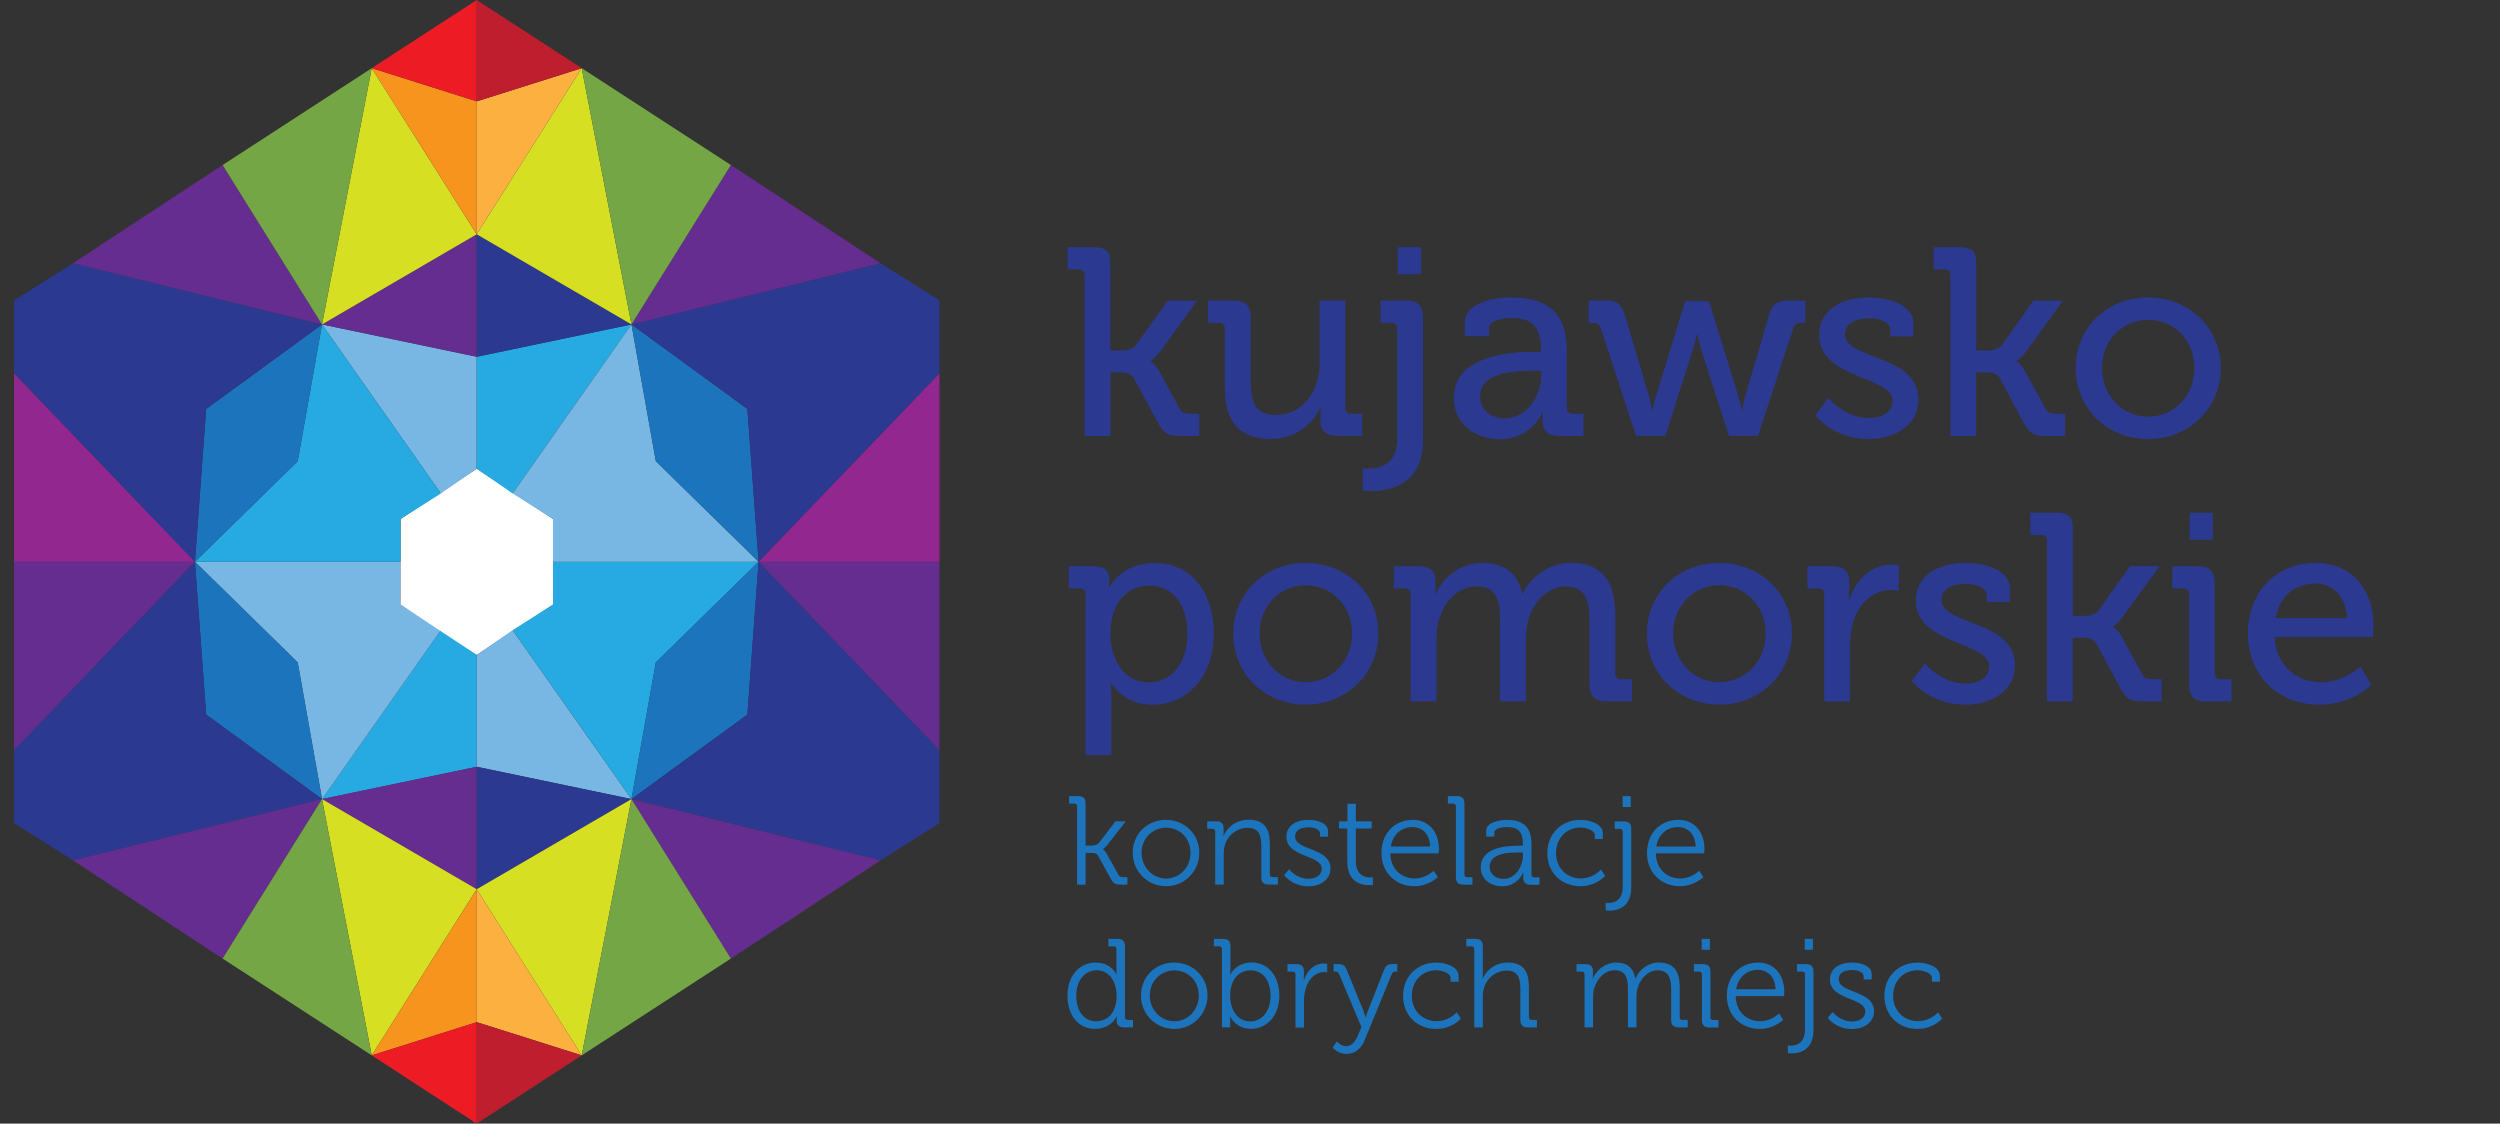 <svg xmlns="http://www.w3.org/2000/svg" width="89" height="40" viewBox="0 0 89 40" fill="none"><rect x="0" y="0" width="89" height="40" fill="#333333" stroke="none"/><g clip-path="url(#clip0_57352_29522)"><g clip-path="url(#clip1_57352_29522)"><path d="M38.645 21.156C38.645 21.012 38.568 20.947 38.436 20.947H38.049V20.155H38.911C39.338 20.155 39.498 20.337 39.498 20.642C39.498 20.786 39.488 20.9 39.488 20.9H39.507C39.507 20.9 39.903 20.043 41.099 20.043C42.388 20.043 43.213 21.07 43.213 22.567C43.213 24.065 42.284 25.089 41.032 25.089C39.97 25.089 39.562 24.319 39.562 24.319H39.544C39.544 24.319 39.562 24.491 39.562 24.738V26.88H38.645V21.159V21.156ZM40.891 24.295C41.648 24.295 42.272 23.666 42.272 22.572C42.272 21.478 41.713 20.849 40.916 20.849C40.207 20.849 39.532 21.354 39.532 22.581C39.532 23.438 39.996 24.295 40.888 24.295H40.891Z" fill="#2B3990"></path><path d="M46.482 20.041C47.912 20.041 49.069 21.098 49.069 22.553C49.069 24.009 47.914 25.085 46.482 25.085C45.049 25.085 43.904 24.018 43.904 22.553C43.904 21.089 45.052 20.041 46.482 20.041ZM46.482 24.286C47.393 24.286 48.132 23.562 48.132 22.553C48.132 21.545 47.393 20.837 46.482 20.837C45.571 20.837 44.843 21.552 44.843 22.553C44.843 23.555 45.582 24.286 46.482 24.286Z" fill="#2B3990"></path><path d="M50.215 21.156C50.215 21.012 50.139 20.947 50.007 20.947H49.617V20.155H50.5C50.917 20.155 51.108 20.337 51.108 20.688V20.867C51.108 21.021 51.098 21.142 51.098 21.142H51.114C51.342 20.581 52.005 20.038 52.753 20.038C53.567 20.038 54.03 20.409 54.195 21.133H54.214C54.48 20.551 55.143 20.038 55.919 20.038C57 20.038 57.503 20.656 57.503 21.885V23.969C57.503 24.111 57.577 24.179 57.711 24.179H58.098V24.968H57.19C56.763 24.968 56.585 24.787 56.585 24.36V22.085C56.585 21.41 56.453 20.877 55.741 20.877C55.078 20.877 54.568 21.457 54.397 22.113C54.35 22.314 54.322 22.523 54.322 22.77V24.968H53.402V22.083C53.402 21.454 53.307 20.875 52.579 20.875C51.852 20.875 51.383 21.464 51.205 22.151C51.156 22.341 51.138 22.551 51.138 22.77V24.968H50.218V21.152L50.215 21.156Z" fill="#2B3990"></path><path d="M61.206 20.041C62.636 20.041 63.793 21.098 63.793 22.553C63.793 24.009 62.636 25.085 61.206 25.085C59.776 25.085 58.629 24.018 58.629 22.553C58.629 21.089 59.776 20.041 61.206 20.041ZM61.206 24.286C62.115 24.286 62.857 23.562 62.857 22.553C62.857 21.545 62.117 20.837 61.206 20.837C60.295 20.837 59.568 21.552 59.568 22.553C59.568 23.555 60.307 24.286 61.206 24.286Z" fill="#2B3990"></path><path d="M64.942 21.156C64.942 21.012 64.868 20.947 64.733 20.947H64.344V20.155H65.218C65.635 20.155 65.834 20.327 65.834 20.718V21.023C65.834 21.214 65.816 21.357 65.816 21.357H65.834C66.061 20.651 66.611 20.101 67.35 20.101C67.473 20.101 67.596 20.12 67.596 20.12V21.033C67.596 21.033 67.473 21.005 67.32 21.005C66.734 21.005 66.191 21.424 65.975 22.139C65.89 22.416 65.862 22.709 65.862 23.005V24.975H64.942V21.159V21.156Z" fill="#2B3990"></path><path d="M68.532 23.62C68.532 23.62 69.102 24.335 69.983 24.335C70.43 24.335 70.817 24.137 70.817 23.715C70.817 22.849 68.203 22.945 68.203 21.391C68.203 20.469 69.007 20.041 69.983 20.041C70.56 20.041 71.554 20.241 71.554 20.975V21.431H70.729V21.194C70.729 20.909 70.303 20.786 70.011 20.786C69.471 20.786 69.118 20.977 69.118 21.357C69.118 22.269 71.733 22.071 71.733 23.678C71.733 24.535 70.977 25.087 69.971 25.087C68.692 25.087 68.057 24.239 68.057 24.239L68.529 23.62H68.532Z" fill="#2B3990"></path><path d="M72.873 19.251C72.873 19.107 72.796 19.042 72.664 19.042H72.277V18.25H73.188C73.615 18.25 73.793 18.373 73.793 18.802V21.925H74.22C74.389 21.925 74.6 21.878 74.72 21.715L75.828 20.152H76.881L75.583 21.943C75.365 22.237 75.223 22.304 75.223 22.304V22.323C75.223 22.323 75.383 22.379 75.543 22.684L76.252 23.988C76.329 24.142 76.424 24.179 76.66 24.179H76.955V24.968H76.292C75.847 24.968 75.706 24.891 75.497 24.521L74.625 22.903C74.521 22.721 74.303 22.703 74.15 22.703H73.789V24.968H72.871V19.247L72.873 19.251Z" fill="#2B3990"></path><path d="M77.932 21.156C77.932 21.012 77.856 20.947 77.723 20.947H77.334V20.155H78.233C78.66 20.155 78.841 20.337 78.841 20.765V23.974C78.841 24.116 78.917 24.183 79.049 24.183H79.439V24.973H78.537C78.113 24.973 77.932 24.791 77.932 24.365V21.156ZM77.951 18.252H78.776V19.214H77.951V18.252Z" fill="#2B3990"></path><path d="M82.434 20.041C83.78 20.041 84.499 21.049 84.499 22.297C84.499 22.421 84.471 22.677 84.471 22.677H80.973C81.031 23.706 81.771 24.286 82.624 24.286C83.477 24.286 84.026 23.725 84.026 23.725L84.422 24.381C84.422 24.381 83.713 25.087 82.575 25.087C81.059 25.087 80.025 23.993 80.025 22.565C80.025 21.03 81.068 20.041 82.434 20.041ZM83.551 22.002C83.523 21.203 83.02 20.774 82.424 20.774C81.722 20.774 81.154 21.203 81.013 22.002H83.551Z" fill="#2B3990"></path><path d="M38.608 9.799C38.608 9.655 38.531 9.59 38.399 9.59H38.01V8.8H38.921C39.347 8.8 39.528 8.924 39.528 9.352V12.475H39.955C40.126 12.475 40.335 12.426 40.457 12.265L41.568 10.703H42.618L41.32 12.493C41.102 12.789 40.958 12.854 40.958 12.854V12.873C40.958 12.873 41.12 12.931 41.28 13.236L41.992 14.54C42.068 14.692 42.163 14.731 42.4 14.731H42.694V15.521H42.031C41.586 15.521 41.443 15.444 41.234 15.074L40.362 13.455C40.26 13.276 40.042 13.255 39.89 13.255H39.53V15.521H38.61V9.801L38.608 9.799Z" fill="#2B3990"></path><path d="M43.603 11.702C43.603 11.56 43.527 11.492 43.395 11.492H43.008V10.7H43.907C44.343 10.7 44.524 10.882 44.524 11.29V13.574C44.524 14.24 44.656 14.773 45.414 14.773C46.399 14.773 46.976 13.907 46.976 12.954V10.698H47.894V14.517C47.894 14.659 47.97 14.727 48.105 14.727H48.492V15.516H47.611C47.203 15.516 47.006 15.325 47.006 14.983V14.801C47.006 14.65 47.013 14.524 47.013 14.524H46.995C46.795 15.002 46.181 15.628 45.233 15.628C44.153 15.628 43.603 15.057 43.603 13.781V11.697V11.702Z" fill="#2B3990"></path><path d="M48.718 16.68C49.068 16.68 49.74 16.566 49.74 15.626V11.702C49.74 11.56 49.664 11.492 49.532 11.492H49.145V10.7H50.053C50.477 10.7 50.66 10.882 50.66 11.31V15.679C50.66 17.288 49.427 17.479 48.822 17.479C48.632 17.479 48.512 17.461 48.512 17.461V16.671C48.512 16.671 48.597 16.68 48.72 16.68H48.718ZM49.761 8.8H50.593V9.762H49.761V8.8Z" fill="#2B3990"></path><path d="M54.651 12.521H54.859V12.473C54.859 11.625 54.546 11.32 53.797 11.32C53.57 11.32 53.01 11.378 53.01 11.692V11.97H52.147V11.494C52.147 10.703 53.341 10.591 53.807 10.591C55.36 10.591 55.777 11.408 55.777 12.475V14.522C55.777 14.664 55.853 14.731 55.986 14.731H56.373V15.521H55.511C55.084 15.521 54.912 15.311 54.912 14.969C54.912 14.806 54.931 14.682 54.931 14.682H54.912C54.912 14.682 54.535 15.635 53.387 15.635C52.564 15.635 51.758 15.132 51.758 14.17C51.758 12.619 53.842 12.524 54.648 12.524L54.651 12.521ZM53.589 14.892C54.365 14.892 54.868 14.072 54.868 13.36V13.197H54.632C53.941 13.197 52.69 13.236 52.69 14.121C52.69 14.51 52.984 14.892 53.589 14.892Z" fill="#2B3990"></path><path d="M56.981 11.683C56.932 11.532 56.837 11.492 56.687 11.492H56.555V10.7H57.132C57.558 10.7 57.721 10.805 57.843 11.215L58.696 14.079C58.773 14.326 58.81 14.594 58.81 14.594H58.828C58.828 14.594 58.884 14.326 58.961 14.079L59.994 10.719H60.838L61.879 14.079C61.955 14.326 62.004 14.594 62.004 14.594H62.023C62.023 14.594 62.06 14.326 62.136 14.079L62.98 11.215C63.103 10.805 63.274 10.7 63.701 10.7H64.269V11.492H64.136C63.986 11.492 63.891 11.529 63.844 11.683L62.584 15.518H61.55L60.555 12.424C60.479 12.177 60.423 11.9 60.423 11.9H60.405C60.405 11.9 60.347 12.177 60.273 12.424L59.288 15.518H58.244L56.986 11.683H56.981Z" fill="#2B3990"></path><path d="M65.094 14.168C65.094 14.168 65.662 14.88 66.542 14.88C66.987 14.88 67.377 14.682 67.377 14.263C67.377 13.397 64.762 13.492 64.762 11.939C64.762 11.015 65.566 10.589 66.545 10.589C67.122 10.589 68.116 10.789 68.116 11.52V11.976H67.291V11.739C67.291 11.453 66.864 11.329 66.572 11.329C66.032 11.329 65.682 11.52 65.682 11.9C65.682 12.815 68.297 12.612 68.297 14.221C68.297 15.078 67.539 15.63 66.535 15.63C65.256 15.63 64.623 14.783 64.623 14.783L65.096 14.163L65.094 14.168Z" fill="#2B3990"></path><path d="M69.434 9.799C69.434 9.655 69.359 9.59 69.225 9.59H68.838V8.8H69.749C70.173 8.8 70.354 8.924 70.354 9.352V12.475H70.78C70.95 12.475 71.158 12.426 71.281 12.265L72.389 10.703H73.441L72.143 12.493C71.925 12.789 71.784 12.854 71.784 12.854V12.873C71.784 12.873 71.944 12.931 72.104 13.236L72.815 14.54C72.892 14.692 72.987 14.731 73.223 14.731H73.518V15.521H72.853C72.407 15.521 72.266 15.444 72.057 15.074L71.186 13.455C71.082 13.276 70.864 13.255 70.711 13.255H70.352V15.521H69.434V9.801V9.799Z" fill="#2B3990"></path><path d="M76.472 10.589C77.902 10.589 79.059 11.646 79.059 13.101C79.059 14.557 77.902 15.633 76.472 15.633C75.042 15.633 73.894 14.568 73.894 13.101C73.894 11.634 75.042 10.589 76.472 10.589ZM76.472 14.834C77.381 14.834 78.12 14.11 78.12 13.101C78.12 12.093 77.381 11.387 76.472 11.387C75.563 11.387 74.833 12.102 74.833 13.101C74.833 14.1 75.573 14.834 76.472 14.834Z" fill="#2B3990"></path><path d="M38.344 28.706C38.344 28.643 38.309 28.608 38.246 28.608H38.059V28.343H38.376C38.569 28.343 38.647 28.41 38.647 28.603V30.101H38.879C38.965 30.101 39.072 30.073 39.134 29.994L39.709 29.239H40.08L39.433 30.064C39.322 30.203 39.264 30.224 39.264 30.224V30.233C39.264 30.233 39.331 30.264 39.403 30.399L39.809 31.13C39.848 31.207 39.894 31.228 40.015 31.228H40.135V31.493H39.927C39.704 31.493 39.642 31.458 39.537 31.27L39.09 30.462C39.041 30.371 38.935 30.364 38.854 30.364H38.647V31.493H38.344V28.703V28.706Z" fill="#1C75BC"></path><path d="M41.508 29.186C42.164 29.186 42.695 29.689 42.695 30.357C42.695 31.025 42.164 31.549 41.513 31.549C40.862 31.549 40.326 31.037 40.326 30.357C40.326 29.677 40.857 29.186 41.508 29.186ZM41.513 31.277C41.99 31.277 42.382 30.883 42.382 30.357C42.382 29.831 41.99 29.465 41.513 29.465C41.035 29.465 40.639 29.847 40.639 30.357C40.639 30.867 41.031 31.277 41.513 31.277Z" fill="#1C75BC"></path><path d="M43.262 29.602C43.262 29.54 43.227 29.505 43.164 29.505H42.977V29.239H43.289C43.477 29.239 43.561 29.321 43.561 29.491V29.593C43.561 29.684 43.551 29.754 43.551 29.754H43.561C43.642 29.547 43.927 29.183 44.453 29.183C45.012 29.183 45.206 29.502 45.206 30.056V31.128C45.206 31.195 45.241 31.226 45.304 31.226H45.492V31.491H45.174C44.981 31.491 44.903 31.41 44.903 31.218V30.138C44.903 29.784 44.849 29.47 44.416 29.47C44.031 29.47 43.702 29.735 43.6 30.105C43.572 30.198 43.565 30.303 43.565 30.41V31.491H43.262V29.598V29.602Z" fill="#1C75BC"></path><path d="M45.891 30.944C45.891 30.944 46.141 31.284 46.581 31.284C46.832 31.284 47.054 31.163 47.054 30.925C47.054 30.431 45.796 30.522 45.796 29.796C45.796 29.388 46.143 29.186 46.595 29.186C46.822 29.186 47.279 29.274 47.279 29.593V29.786H46.994V29.679C46.994 29.514 46.753 29.451 46.607 29.451C46.294 29.451 46.106 29.558 46.106 29.779C46.106 30.287 47.365 30.168 47.365 30.918C47.365 31.295 47.026 31.552 46.579 31.552C45.995 31.552 45.717 31.156 45.717 31.156L45.891 30.946V30.944Z" fill="#1C75BC"></path><path d="M47.964 29.495H47.67V29.239H47.969V28.615H48.268V29.239H48.831V29.495H48.268V30.643C48.268 31.172 48.602 31.239 48.773 31.239C48.836 31.239 48.875 31.23 48.875 31.23V31.503C48.875 31.503 48.822 31.512 48.745 31.512C48.486 31.512 47.964 31.426 47.964 30.674V29.495Z" fill="#1C75BC"></path><path d="M50.285 29.186C50.907 29.186 51.226 29.665 51.226 30.227C51.226 30.28 51.217 30.378 51.217 30.378H49.495C49.504 30.948 49.901 31.274 50.364 31.274C50.774 31.274 51.039 30.997 51.039 30.997L51.187 31.226C51.187 31.226 50.86 31.549 50.352 31.549C49.687 31.549 49.18 31.065 49.18 30.371C49.18 29.63 49.685 29.188 50.288 29.188L50.285 29.186ZM50.916 30.136C50.897 29.67 50.612 29.442 50.283 29.442C49.912 29.442 49.588 29.684 49.511 30.136H50.918H50.916Z" fill="#1C75BC"></path><path d="M51.83 28.706C51.83 28.643 51.795 28.608 51.733 28.608H51.545V28.343H51.862C52.055 28.343 52.134 28.424 52.134 28.615V31.13C52.134 31.198 52.168 31.228 52.231 31.228H52.419V31.493H52.101C51.909 31.493 51.83 31.412 51.83 31.221V28.706Z" fill="#1C75BC"></path><path d="M54.092 30.105H54.217V30.077C54.217 29.607 54.048 29.442 53.637 29.442C53.526 29.442 53.199 29.472 53.199 29.64V29.784H52.91V29.57C52.91 29.255 53.445 29.188 53.642 29.188C54.351 29.188 54.52 29.57 54.52 30.054V31.135C54.52 31.202 54.555 31.233 54.618 31.233H54.806V31.498H54.497C54.305 31.498 54.228 31.412 54.228 31.228C54.228 31.13 54.233 31.062 54.233 31.062H54.224C54.224 31.062 54.041 31.552 53.477 31.552C53.102 31.552 52.715 31.333 52.715 30.883C52.715 30.133 53.702 30.108 54.089 30.108L54.092 30.105ZM53.531 31.288C53.959 31.288 54.217 30.839 54.217 30.45V30.348H54.087C53.735 30.348 53.03 30.357 53.03 30.862C53.03 31.072 53.195 31.288 53.531 31.288Z" fill="#1C75BC"></path><path d="M56.261 29.186C56.516 29.186 57.061 29.293 57.061 29.665V29.868H56.776V29.737C56.776 29.549 56.449 29.46 56.264 29.46C55.782 29.46 55.395 29.824 55.395 30.371C55.395 30.918 55.8 31.272 56.273 31.272C56.746 31.272 56.996 30.953 56.996 30.953L57.14 31.181C57.14 31.181 56.836 31.549 56.261 31.549C55.592 31.549 55.084 31.07 55.084 30.371C55.084 29.672 55.596 29.188 56.266 29.188L56.261 29.186Z" fill="#1C75BC"></path><path d="M57.26 32.145C57.433 32.145 57.769 32.082 57.769 31.568V29.605C57.769 29.542 57.735 29.507 57.672 29.507H57.484V29.241H57.802C57.994 29.241 58.073 29.323 58.073 29.514V31.582C58.073 32.332 57.547 32.42 57.292 32.42C57.211 32.42 57.162 32.406 57.162 32.406V32.141C57.162 32.141 57.202 32.145 57.26 32.145ZM57.765 28.343H58.054V28.729H57.765V28.343Z" fill="#1C75BC"></path><path d="M59.738 29.186C60.36 29.186 60.679 29.665 60.679 30.227C60.679 30.28 60.67 30.378 60.67 30.378H58.948C58.957 30.948 59.354 31.274 59.817 31.274C60.227 31.274 60.492 30.997 60.492 30.997L60.64 31.226C60.64 31.226 60.313 31.549 59.806 31.549C59.14 31.549 58.633 31.065 58.633 30.371C58.633 29.63 59.138 29.188 59.741 29.188L59.738 29.186ZM60.367 30.136C60.348 29.67 60.063 29.442 59.734 29.442C59.363 29.442 59.038 29.684 58.962 30.136H60.369H60.367Z" fill="#1C75BC"></path><path d="M39.013 34.267C39.557 34.267 39.745 34.688 39.745 34.688H39.754C39.754 34.688 39.745 34.611 39.745 34.518V33.787C39.745 33.724 39.71 33.689 39.648 33.689H39.46V33.424H39.778C39.97 33.424 40.049 33.505 40.049 33.696V36.211C40.049 36.279 40.083 36.309 40.146 36.309H40.334V36.575H40.021C39.833 36.575 39.752 36.488 39.752 36.323C39.752 36.237 39.761 36.179 39.761 36.179H39.752C39.752 36.179 39.569 36.628 38.98 36.628C38.391 36.628 38.002 36.144 38.002 35.445C38.002 34.746 38.422 34.267 39.01 34.267H39.013ZM39.752 35.447C39.752 34.991 39.52 34.541 39.038 34.541C38.642 34.541 38.315 34.877 38.315 35.447C38.315 36.018 38.605 36.358 39.024 36.358C39.4 36.358 39.752 36.088 39.752 35.447Z" fill="#1C75BC"></path><path d="M41.801 34.267C42.457 34.267 42.988 34.77 42.988 35.438C42.988 36.106 42.457 36.63 41.806 36.63C41.155 36.63 40.619 36.118 40.619 35.438C40.619 34.758 41.15 34.267 41.801 34.267ZM41.806 36.358C42.283 36.358 42.677 35.964 42.677 35.438C42.677 34.912 42.283 34.546 41.806 34.546C41.328 34.546 40.932 34.928 40.932 35.438C40.932 35.948 41.324 36.358 41.806 36.358Z" fill="#1C75BC"></path><path d="M43.5 33.787C43.5 33.724 43.465 33.689 43.403 33.689H43.215V33.424H43.532C43.725 33.424 43.804 33.505 43.804 33.696V34.511C43.804 34.614 43.794 34.695 43.794 34.695H43.804C43.804 34.695 43.991 34.264 44.566 34.264C45.141 34.264 45.544 34.749 45.544 35.447C45.544 36.146 45.12 36.626 44.531 36.626C43.996 36.626 43.794 36.19 43.794 36.19H43.785C43.785 36.19 43.794 36.267 43.794 36.374V36.572H43.5V33.782V33.787ZM44.508 36.363C44.905 36.363 45.231 36.027 45.231 35.452C45.231 34.877 44.937 34.546 44.522 34.546C44.147 34.546 43.794 34.816 43.794 35.457C43.794 35.911 44.026 36.363 44.508 36.363Z" fill="#1C75BC"></path><path d="M46.119 34.686C46.119 34.623 46.084 34.588 46.022 34.588H45.834V34.323H46.147C46.335 34.323 46.418 34.4 46.418 34.579V34.733C46.418 34.826 46.409 34.903 46.409 34.903H46.418C46.525 34.562 46.775 34.302 47.127 34.302C47.19 34.302 47.248 34.316 47.248 34.316V34.616C47.248 34.616 47.195 34.607 47.137 34.607C46.819 34.607 46.583 34.858 46.485 35.189C46.441 35.333 46.423 35.485 46.423 35.629V36.579H46.119V34.686Z" fill="#1C75BC"></path><path d="M47.918 37.245C48.115 37.245 48.247 37.084 48.333 36.877L48.468 36.568L47.677 34.688C47.642 34.607 47.601 34.586 47.522 34.586H47.478V34.32H47.617C47.819 34.32 47.881 34.365 47.96 34.567L48.535 35.976C48.579 36.088 48.616 36.218 48.616 36.218H48.625C48.625 36.218 48.655 36.088 48.702 35.976L49.256 34.567C49.332 34.365 49.399 34.32 49.603 34.32H49.742V34.586H49.698C49.617 34.586 49.573 34.609 49.543 34.688L48.574 37.047C48.458 37.334 48.231 37.518 47.932 37.518C47.633 37.518 47.445 37.299 47.445 37.299L47.589 37.075C47.589 37.075 47.733 37.245 47.923 37.245H47.918Z" fill="#1C75BC"></path><path d="M51.127 34.267C51.382 34.267 51.926 34.374 51.926 34.746V34.949H51.641V34.819C51.641 34.63 51.314 34.541 51.129 34.541C50.647 34.541 50.26 34.905 50.26 35.452C50.26 35.999 50.665 36.353 51.138 36.353C51.611 36.353 51.861 36.034 51.861 36.034L52.005 36.262C52.005 36.262 51.702 36.63 51.127 36.63C50.457 36.63 49.949 36.151 49.949 35.452C49.949 34.754 50.462 34.269 51.131 34.269L51.127 34.267Z" fill="#1C75BC"></path><path d="M52.484 33.787C52.484 33.724 52.45 33.689 52.387 33.689H52.199V33.424H52.517C52.709 33.424 52.788 33.505 52.788 33.689V34.644C52.788 34.746 52.779 34.828 52.779 34.828H52.788C52.874 34.614 53.173 34.267 53.676 34.267C54.234 34.267 54.429 34.586 54.429 35.14V36.211C54.429 36.279 54.464 36.309 54.526 36.309H54.714V36.575H54.397C54.204 36.575 54.125 36.493 54.125 36.302V35.221C54.125 34.868 54.072 34.553 53.634 34.553C53.254 34.553 52.925 34.819 52.823 35.194C52.795 35.282 52.788 35.387 52.788 35.494V36.575H52.484V33.785V33.787Z" fill="#1C75BC"></path><path d="M56.41 34.686C56.41 34.623 56.375 34.588 56.313 34.588H56.125V34.323H56.438C56.626 34.323 56.709 34.404 56.709 34.574V34.677C56.709 34.767 56.7 34.837 56.7 34.837H56.709C56.82 34.532 57.173 34.267 57.52 34.267C57.935 34.267 58.151 34.46 58.216 34.833H58.225C58.346 34.528 58.672 34.267 59.05 34.267C59.595 34.267 59.797 34.586 59.797 35.14V36.211C59.797 36.279 59.831 36.309 59.894 36.309H60.082V36.575H59.764C59.572 36.575 59.493 36.493 59.493 36.302V35.217C59.493 34.849 59.416 34.544 59.006 34.544C58.668 34.544 58.385 34.849 58.297 35.18C58.267 35.277 58.257 35.387 58.257 35.508V36.575H57.954V35.215C57.954 34.874 57.905 34.541 57.481 34.541C57.115 34.541 56.843 34.861 56.748 35.205C56.721 35.298 56.714 35.403 56.714 35.506V36.572H56.41V34.679V34.686Z" fill="#1C75BC"></path><path d="M60.588 34.686C60.588 34.623 60.553 34.588 60.49 34.588H60.303V34.323H60.62C60.813 34.323 60.892 34.404 60.892 34.595V36.214C60.892 36.281 60.926 36.311 60.989 36.311H61.177V36.577H60.859C60.667 36.577 60.588 36.495 60.588 36.304V34.686ZM60.579 33.424H60.873V33.81H60.579V33.424Z" fill="#1C75BC"></path><path d="M62.58 34.267C63.201 34.267 63.521 34.746 63.521 35.308C63.521 35.361 63.512 35.459 63.512 35.459H61.79C61.799 36.03 62.196 36.356 62.659 36.356C63.069 36.356 63.334 36.078 63.334 36.078L63.482 36.307C63.482 36.307 63.155 36.63 62.648 36.63C61.982 36.63 61.475 36.146 61.475 35.452C61.475 34.712 61.98 34.269 62.583 34.269L62.58 34.267ZM63.211 35.219C63.192 34.754 62.907 34.525 62.578 34.525C62.207 34.525 61.883 34.767 61.806 35.219H63.213H63.211Z" fill="#1C75BC"></path><path d="M63.746 37.227C63.92 37.227 64.256 37.164 64.256 36.649V34.686C64.256 34.623 64.221 34.588 64.158 34.588H63.971V34.323H64.288C64.481 34.323 64.559 34.404 64.559 34.595V36.663C64.559 37.413 64.033 37.501 63.778 37.501C63.697 37.501 63.648 37.487 63.648 37.487V37.222C63.648 37.222 63.688 37.227 63.746 37.227ZM64.249 33.424H64.538V33.81H64.249V33.424Z" fill="#1C75BC"></path><path d="M65.242 36.025C65.242 36.025 65.493 36.365 65.933 36.365C66.183 36.365 66.406 36.244 66.406 36.006C66.406 35.513 65.147 35.603 65.147 34.877C65.147 34.469 65.495 34.267 65.947 34.267C66.174 34.267 66.631 34.355 66.631 34.674V34.868H66.346V34.76C66.346 34.595 66.105 34.532 65.958 34.532C65.645 34.532 65.458 34.639 65.458 34.861C65.458 35.368 66.716 35.249 66.716 35.999C66.716 36.377 66.378 36.633 65.931 36.633C65.347 36.633 65.068 36.237 65.068 36.237L65.242 36.027V36.025Z" fill="#1C75BC"></path><path d="M68.261 34.267C68.516 34.267 69.061 34.374 69.061 34.746V34.949H68.776V34.819C68.776 34.63 68.449 34.541 68.264 34.541C67.782 34.541 67.395 34.905 67.395 35.452C67.395 35.999 67.8 36.353 68.273 36.353C68.746 36.353 68.996 36.034 68.996 36.034L69.14 36.262C69.14 36.262 68.836 36.63 68.261 36.63C67.592 36.63 67.084 36.151 67.084 35.452C67.084 34.754 67.596 34.269 68.266 34.269L68.261 34.267Z" fill="#1C75BC"></path><path d="M15.695 22.432L11.463 28.447L16.97 27.297V23.315L15.695 22.432Z" fill="#27AAE1"></path><path d="M11.463 28.447L16.97 31.656V27.297L11.463 28.447Z" fill="#662D91"></path><path d="M16.97 31.656L13.234 37.571L11.463 28.447L16.97 31.656Z" fill="#D7DF23"></path><path d="M13.234 37.571L16.971 36.388V31.656L13.234 37.571Z" fill="#F7941D"></path><path d="M14.259 19.999H6.941L10.599 23.583L11.464 28.447L15.696 22.432L14.259 21.524V19.999Z" fill="#78B6E4"></path><path d="M6.941 19.999L7.34 25.439L11.464 28.447L10.599 23.583L6.941 19.999Z" fill="#1C75BC"></path><path d="M6.941 19.999L0.5 26.71V19.999H6.941Z" fill="#662D91"></path><path d="M0.5 26.71V29.304L2.6 30.629L11.464 28.447L7.34 25.439L6.941 19.999L0.5 26.71Z" fill="#2B3990"></path><path d="M2.6 30.629L7.924 34.125L11.463 28.447L2.6 30.629Z" fill="#662D91"></path><path d="M7.924 34.125L13.234 37.571L11.463 28.447L7.924 34.125Z" fill="#74A645"></path><path d="M16.972 16.685L19.688 18.474V21.524L16.972 23.315L14.26 21.524V18.474L16.972 16.685Z" fill="white"></path><path d="M13.234 37.571L16.971 40V36.388L13.234 37.571Z" fill="#ED1C24"></path><path d="M15.695 17.568L11.463 11.55L16.97 12.701V16.685L15.695 17.568Z" fill="#78B6E4"></path><path d="M11.463 11.55L16.97 8.341V12.701L11.463 11.55Z" fill="#662D91"></path><path d="M16.97 8.341L13.234 2.427L11.463 11.55L16.97 8.341Z" fill="#D7DF23"></path><path d="M13.234 2.427L16.971 3.609V8.341L13.234 2.427Z" fill="#F7941D"></path><path d="M14.259 19.999H6.941L10.599 16.417L11.464 11.55L15.696 17.568L14.259 18.476V19.999Z" fill="#27AAE1"></path><path d="M6.941 19.999L7.34 14.559L11.464 11.55L10.599 16.417L6.941 19.999Z" fill="#1C75BC"></path><path d="M6.941 19.999L0.5 13.287V19.999H6.941Z" fill="#92278F"></path><path d="M0.5 13.287V10.696L2.6 9.371L11.464 11.55L7.34 14.559L6.941 19.999L0.5 13.287Z" fill="#2B3990"></path><path d="M2.6 9.371L7.924 5.875L11.463 11.55L2.6 9.371Z" fill="#662D91"></path><path d="M7.924 5.875L13.234 2.427L11.463 11.55L7.924 5.875Z" fill="#74A645"></path><path d="M13.234 2.426L16.971 0V3.609L13.234 2.426Z" fill="#ED1C24"></path><path d="M18.25 22.432L22.48 28.447L16.971 27.297V23.315L18.25 22.432Z" fill="#78B6E4"></path><path d="M22.48 28.447L16.971 31.656V27.297L22.48 28.447Z" fill="#2B3990"></path><path d="M16.971 31.656L20.709 37.571L22.48 28.447L16.971 31.656Z" fill="#D7DF23"></path><path d="M20.709 37.571L16.971 36.388V31.656L20.709 37.571Z" fill="#FBB040"></path><path d="M19.687 19.999H27.005L23.347 23.583L22.48 28.447L18.25 22.432L19.687 21.524V19.999Z" fill="#27AAE1"></path><path d="M27.005 19.999L26.606 25.439L22.48 28.447L23.347 23.583L27.005 19.999Z" fill="#1C75BC"></path><path d="M27.006 19.999L33.445 26.71V19.999H27.006Z" fill="#662D91"></path><path d="M33.444 26.71V29.304L31.344 30.629L22.48 28.447L26.606 25.439L27.005 19.999L33.444 26.71Z" fill="#2B3990"></path><path d="M31.344 30.629L26.02 34.125L22.48 28.447L31.344 30.629Z" fill="#662D91"></path><path d="M26.019 34.125L20.709 37.571L22.48 28.447L26.019 34.125Z" fill="#74A645"></path><path d="M20.709 37.571L16.971 40V36.388L20.709 37.571Z" fill="#BE1E2D"></path><path d="M18.25 17.568L22.48 11.55L16.971 12.701V16.685L18.25 17.568Z" fill="#27AAE1"></path><path d="M22.48 11.55L16.971 8.341V12.701L22.48 11.55Z" fill="#2B3990"></path><path d="M16.971 8.341L20.709 2.427L22.48 11.55L16.971 8.341Z" fill="#D7DF23"></path><path d="M20.709 2.427L16.971 3.609V8.341L20.709 2.427Z" fill="#FBB040"></path><path d="M19.687 19.999H27.005L23.347 16.417L22.48 11.55L18.25 17.568L19.687 18.476V19.999Z" fill="#78B6E4"></path><path d="M27.005 19.999L26.606 14.559L22.48 11.55L23.347 16.417L27.005 19.999Z" fill="#1C75BC"></path><path d="M27.006 19.999L33.445 13.287V19.999H27.006Z" fill="#92278F"></path><path d="M33.444 13.287V10.696L31.344 9.371L22.48 11.55L26.606 14.559L27.005 19.999L33.444 13.287Z" fill="#2B3990"></path><path d="M31.344 9.371L26.02 5.875L22.48 11.55L31.344 9.371Z" fill="#662D91"></path><path d="M26.019 5.875L20.709 2.427L22.48 11.55L26.019 5.875Z" fill="#74A645"></path><path d="M20.709 2.426L16.971 0V3.609L20.709 2.426Z" fill="#BE1E2D"></path></g></g><defs><clipPath id="clip0_57352_29522"><rect width="88" height="40" fill="white" transform="translate(0.5)"></rect></clipPath><clipPath id="clip1_57352_29522"><rect width="84" height="40" fill="white" transform="translate(0.5)"></rect></clipPath></defs></svg>